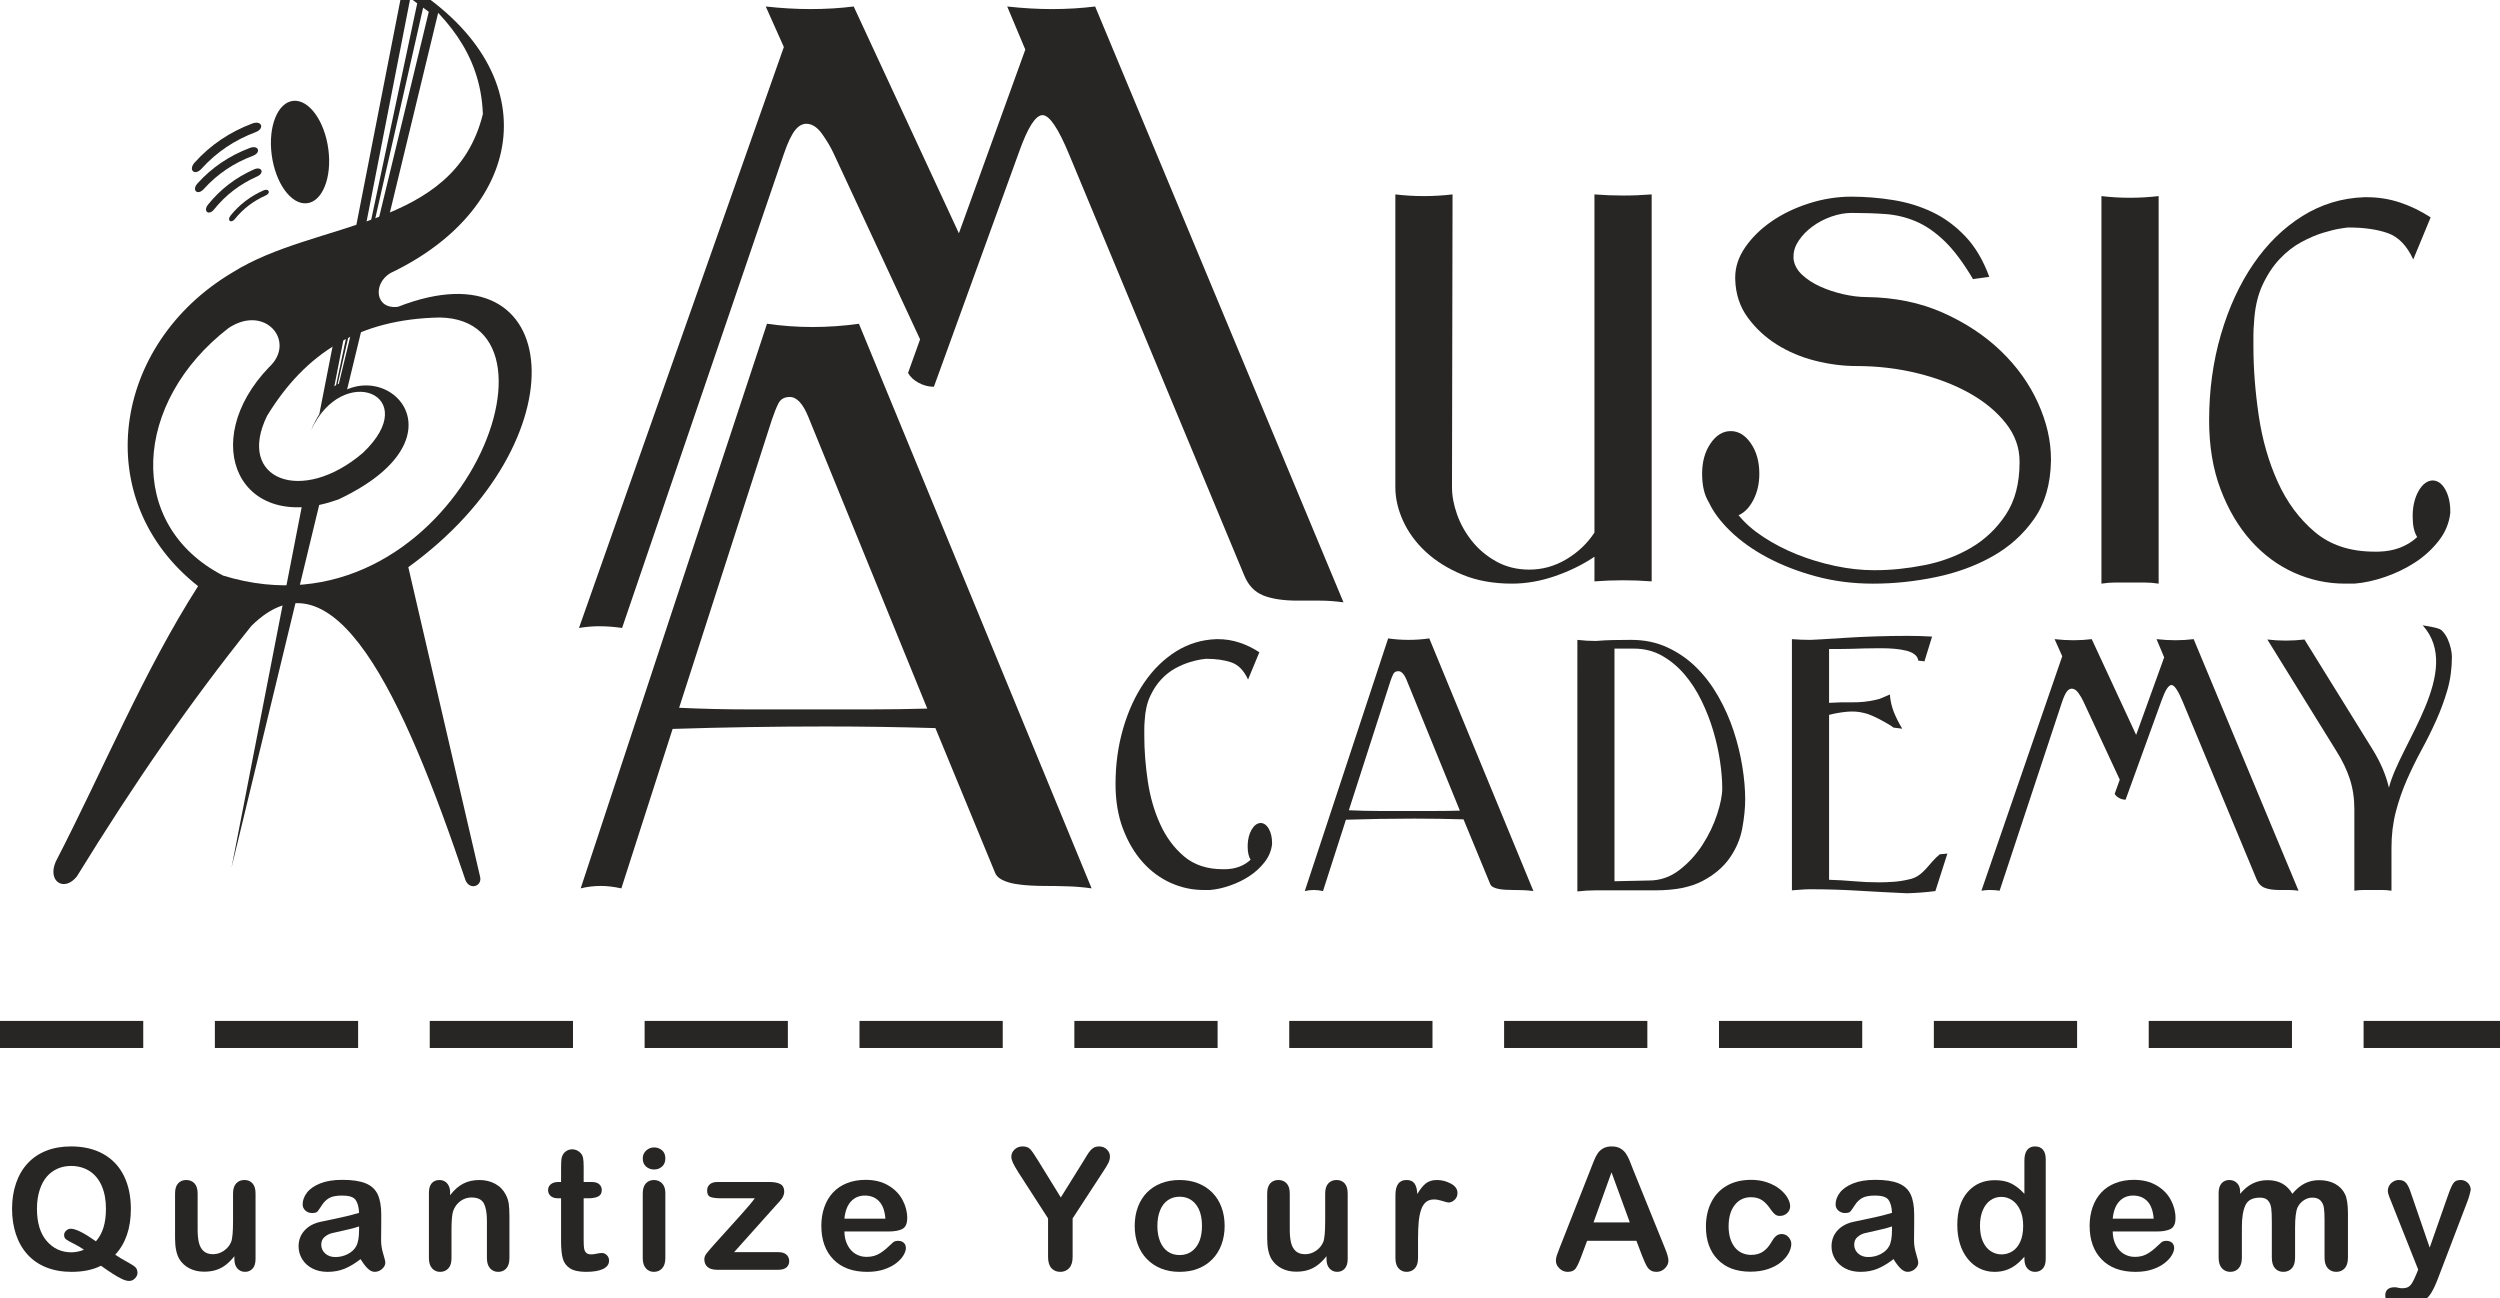 <?xml version="1.0" encoding="utf-8"?>
<!-- Generator: Adobe Illustrator 17.0.1, SVG Export Plug-In . SVG Version: 6.00 Build 0)  -->
<!DOCTYPE svg PUBLIC "-//W3C//DTD SVG 1.1//EN" "http://www.w3.org/Graphics/SVG/1.1/DTD/svg11.dtd">
<svg version="1.1" id="Layer_1" xmlns="http://www.w3.org/2000/svg" xmlns:xlink="http://www.w3.org/1999/xlink" x="0px" y="0px"
	 width="350px" height="181.75px" viewBox="0 0 350 181.75" enable-background="new 0 0 350 181.75" xml:space="preserve">
<g>
	<g>
		<path fill-rule="evenodd" clip-rule="evenodd" fill="#272624" d="M203.357,27.217c-1.361,0.157-2.695,0.236-4.004,0.236
			c-1.361,0-2.696-0.078-4.004-0.236v40.986c0,1.571,0.366,3.154,1.099,4.751c0.733,1.597,1.794,3.035,3.18,4.317
			c1.388,1.283,3.09,2.343,5.104,3.181c2.015,0.836,4.331,1.256,6.949,1.256c1.989,0,4.004-0.354,6.045-1.06
			c2.041-0.707,3.874-1.61,5.497-2.708v3.453c0.68-0.051,1.348-0.09,2.003-0.117c0.653-0.026,1.321-0.038,2.002-0.038
			c0.681,0,1.348,0.012,2.003,0.038c0.653,0.027,1.321,0.066,2.002,0.117V27.217c-0.681,0.053-1.348,0.092-2.002,0.118
			c-0.655,0.027-1.321,0.039-2.003,0.039c-0.68,0-1.348-0.013-2.002-0.039c-0.655-0.026-1.322-0.065-2.003-0.118v47.346
			c-0.995,1.518-2.303,2.762-3.926,3.73c-1.622,0.969-3.35,1.452-5.182,1.452c-1.727,0-3.272-0.379-4.632-1.138
			c-1.361-0.76-2.5-1.714-3.415-2.867c-0.916-1.151-1.611-2.395-2.082-3.728c-0.471-1.336-0.706-2.605-0.706-3.809L203.357,27.217
			L203.357,27.217z"/>
	</g>
	<g>
		<path fill-rule="evenodd" clip-rule="evenodd" fill="#272624" d="M238.297,66.32c0,1.674,0.315,3.009,0.943,4.004
			c0.628,1.361,1.649,2.722,3.062,4.083c1.413,1.361,3.128,2.578,5.143,3.652c2.016,1.072,4.279,1.95,6.791,2.63
			c2.514,0.68,5.157,1.02,7.931,1.02h0.157c2.826,0,5.706-0.301,8.637-0.902c2.931-0.602,5.588-1.571,7.969-2.906
			c2.382-1.335,4.333-3.088,5.851-5.261c1.517-2.172,2.302-4.88,2.355-8.126v-0.235c0-2.566-0.601-5.182-1.806-7.851
			c-1.204-2.67-2.93-5.092-5.182-7.264c-2.251-2.173-4.96-3.965-8.126-5.379c-3.167-1.413-6.74-2.146-10.718-2.198
			c-0.994,0-2.067-0.131-3.219-0.392c-1.152-0.262-2.225-0.615-3.22-1.061c-0.995-0.445-1.844-0.994-2.552-1.649
			c-0.706-0.653-1.112-1.4-1.216-2.237v-0.392c0-0.732,0.248-1.466,0.746-2.199c0.497-0.733,1.139-1.387,1.923-1.963
			c0.786-0.575,1.663-1.033,2.631-1.373c0.968-0.34,1.923-0.512,2.866-0.512c1.675,0,3.246,0.053,4.711,0.158
			c1.466,0.105,2.879,0.446,4.24,1.02c1.362,0.576,2.696,1.492,4.005,2.748c1.308,1.256,2.643,3.037,4.004,5.339l2.278-0.314
			c-0.838-2.302-1.95-4.187-3.338-5.653c-1.387-1.465-2.931-2.604-4.632-3.415c-1.702-0.811-3.534-1.374-5.497-1.687
			c-1.964-0.315-3.913-0.472-5.85-0.472c-1.988,0-3.964,0.315-5.927,0.942c-1.964,0.628-3.704,1.466-5.222,2.512
			c-1.518,1.047-2.748,2.251-3.691,3.613c-0.942,1.361-1.412,2.774-1.412,4.239v0.235c0.051,2.041,0.628,3.822,1.727,5.34
			c1.099,1.517,2.461,2.787,4.084,3.808c1.623,1.021,3.415,1.78,5.378,2.277c1.963,0.497,3.886,0.746,5.77,0.746
			c2.984,0,5.85,0.34,8.598,1.02c2.748,0.681,5.168,1.61,7.262,2.788c2.094,1.178,3.782,2.578,5.064,4.2
			c1.283,1.623,1.925,3.402,1.925,5.339v0.157c0,2.931-0.642,5.366-1.925,7.302c-1.281,1.937-2.904,3.482-4.867,4.634
			c-1.963,1.151-4.135,1.961-6.517,2.433c-2.382,0.471-4.671,0.707-6.87,0.707h-0.235c-1.728,0-3.52-0.196-5.378-0.589
			c-1.858-0.393-3.638-0.929-5.339-1.608c-1.701-0.681-3.273-1.493-4.711-2.435c-1.44-0.943-2.605-1.963-3.495-3.063
			c0.837-0.366,1.531-1.085,2.081-2.159c0.55-1.072,0.824-2.29,0.824-3.65c0-1.676-0.392-3.09-1.178-4.24
			c-0.786-1.152-1.727-1.727-2.827-1.727c-1.099,0-2.04,0.576-2.826,1.727C238.69,63.23,238.297,64.644,238.297,66.32L238.297,66.32
			z"/>
	</g>
	<g>
		<path fill-rule="evenodd" clip-rule="evenodd" fill="#272624" d="M294.201,81.708c0.681-0.105,1.335-0.157,1.963-0.157
			c0.68,0,1.361,0,2.042,0c0.681,0,1.334,0,1.963,0c0.68,0,1.361,0.052,2.041,0.157V27.452c-1.361,0.157-2.695,0.235-4.004,0.235
			c-1.361,0-2.697-0.078-4.005-0.235V81.708L294.201,81.708z"/>
	</g>
	<g>
		<path fill-rule="evenodd" clip-rule="evenodd" fill="#272624" d="M337.778,71.892v0.55c0,1.152,0.209,2.068,0.628,2.747
			c-1.414,1.308-3.219,1.99-5.417,2.042h-0.55c-3.402,0-6.19-0.916-8.362-2.748c-2.172-1.832-3.9-4.161-5.182-6.988
			c-1.283-2.827-2.173-5.928-2.671-9.304c-0.497-3.377-0.745-6.609-0.745-9.697c0-0.576,0-1.1,0-1.571
			c0-0.523,0.026-1.072,0.078-1.649c0.105-2.094,0.498-3.873,1.178-5.339c0.68-1.466,1.491-2.696,2.434-3.691
			c0.942-0.994,1.95-1.78,3.023-2.355c1.073-0.575,2.08-1.007,3.023-1.295c0.942-0.287,1.74-0.484,2.395-0.589
			c0.654-0.105,1.034-0.157,1.138-0.157c2.199,0,4.044,0.261,5.536,0.786c1.491,0.523,2.682,1.753,3.572,3.69l2.434-5.889
			c-1.361-0.889-2.787-1.583-4.28-2.081c-1.491-0.497-3.048-0.746-4.671-0.746h-0.314c-3.141,0.105-6.033,0.981-8.677,2.63
			c-2.642,1.649-4.933,3.886-6.869,6.713c-1.937,2.826-3.456,6.125-4.554,9.894c-1.099,3.768-1.649,7.772-1.649,12.013
			c0,3.611,0.537,6.831,1.61,9.657c1.073,2.827,2.486,5.221,4.24,7.185c1.753,1.962,3.769,3.455,6.045,4.476
			c2.276,1.019,4.646,1.531,7.106,1.531h1.335c1.361-0.105,2.801-0.42,4.318-0.942c1.517-0.524,2.919-1.205,4.201-2.043
			c1.283-0.836,2.382-1.843,3.298-3.021c0.916-1.179,1.452-2.473,1.61-3.887V71.58c0-1.205-0.236-2.225-0.707-3.063
			c-0.471-0.838-1.072-1.256-1.807-1.256c-0.733,0.051-1.36,0.523-1.884,1.413C338.118,69.564,337.831,70.636,337.778,71.892
			L337.778,71.892z"/>
	</g>
	<g>
		<path fill-rule="evenodd" clip-rule="evenodd" fill="#272624" d="M87.093,87.914l22.646-66.361c0.55-1.613,1.087-2.716,1.57-3.319
			c0.481-0.603,1.006-0.906,1.569-0.906c0.806,0,1.549,0.483,2.234,1.45c0.683,0.965,1.227,1.89,1.629,2.775l12.071,25.957
			l-1.689,4.708c0.322,0.563,0.825,1.026,1.507,1.388c0.685,0.363,1.39,0.543,2.114,0.543l11.952-32.958
			c1.208-3.379,2.294-5.07,3.259-5.07c0.966,0,2.213,1.851,3.743,5.555l24.506,58.912c0.563,1.368,1.449,2.294,2.657,2.777
			c1.208,0.481,2.817,0.724,4.829,0.724c1.045,0,2.091,0,3.139,0c1.047,0,2.133,0.081,3.259,0.241L153.32,0.909
			c-1.932,0.241-3.943,0.362-6.035,0.362c-2.013,0-4.105-0.121-6.277-0.362l2.535,6.036l-9.298,25.716L119.518,0.909
			c-1.931,0.241-3.944,0.362-6.035,0.362c-2.012,0-4.105-0.121-6.278-0.362l2.535,5.674L81.058,87.914
			c0.484-0.079,0.966-0.141,1.45-0.181c0.483-0.04,0.925-0.06,1.327-0.06c0.563,0,1.108,0.02,1.63,0.06
			C85.985,87.773,86.53,87.835,87.093,87.914L87.093,87.914z"/>
	</g>
	<g>
		<path fill-rule="evenodd" clip-rule="evenodd" fill="#272624" d="M108.062,58.765c0.304-0.911,0.607-1.67,0.911-2.277
			c0.304-0.606,0.836-0.911,1.594-0.911c0.987,0,1.861,0.949,2.621,2.847l16.628,40.776c-2.656,0.077-5.277,0.115-7.859,0.115
			c-2.506,0-5.088,0-7.745,0c-3.189,0-6.379,0-9.567,0c-3.19,0-6.379-0.076-9.567-0.227L108.062,58.765L108.062,58.765z
			 M152.826,124.372l-32.576-79.046c-1.062,0.152-2.144,0.264-3.246,0.341c-1.101,0.076-2.183,0.114-3.246,0.114
			c-1.063,0-2.126-0.038-3.19-0.114c-1.063-0.077-2.125-0.189-3.188-0.341l-26.084,79.046c0.911-0.228,1.861-0.341,2.848-0.341
			c0.836,0,1.784,0.113,2.847,0.341l7.176-22.324c7.137-0.228,14.276-0.342,21.413-0.342c2.583,0,5.145,0.019,7.689,0.057
			c2.544,0.037,5.107,0.095,7.689,0.171l8.315,20.16c0.151,0.455,0.492,0.816,1.025,1.082c0.531,0.265,1.137,0.455,1.821,0.569
			c0.684,0.115,1.386,0.191,2.108,0.228c0.721,0.039,1.385,0.058,1.993,0.058c1.063,0,2.165,0.018,3.304,0.056
			C150.661,124.125,151.762,124.221,152.826,124.372L152.826,124.372z"/>
	</g>
	<g>
		<path fill-rule="evenodd" clip-rule="evenodd" fill="#272624" d="M174.677,118.225v0.357c0,0.747,0.136,1.342,0.407,1.783
			c-0.917,0.849-2.089,1.291-3.516,1.325h-0.357c-2.209,0-4.018-0.595-5.428-1.784c-1.411-1.189-2.532-2.701-3.364-4.536
			c-0.833-1.835-1.411-3.848-1.733-6.04c-0.323-2.192-0.484-4.29-0.484-6.294c0-0.374,0-0.714,0-1.02
			c0-0.339,0.017-0.696,0.05-1.069c0.068-1.36,0.324-2.515,0.765-3.466c0.442-0.952,0.969-1.75,1.581-2.395
			c0.611-0.646,1.266-1.156,1.962-1.53c0.697-0.373,1.35-0.653,1.962-0.84c0.612-0.187,1.13-0.314,1.555-0.383
			c0.424-0.067,0.671-0.101,0.738-0.101c1.428,0,2.625,0.17,3.594,0.51c0.969,0.34,1.741,1.139,2.319,2.395l1.58-3.822
			c-0.883-0.578-1.81-1.028-2.778-1.351c-0.969-0.323-1.979-0.483-3.033-0.483h-0.203c-2.039,0.068-3.916,0.637-5.633,1.707
			c-1.715,1.071-3.203,2.523-4.46,4.358c-1.258,1.835-2.243,3.977-2.956,6.423c-0.713,2.446-1.071,5.045-1.071,7.798
			c0,2.344,0.349,4.434,1.045,6.269c0.697,1.835,1.614,3.389,2.753,4.663c1.139,1.274,2.447,2.242,3.924,2.905
			c1.478,0.663,3.016,0.995,4.612,0.995h0.867c0.883-0.068,1.818-0.273,2.803-0.612c0.985-0.34,1.895-0.782,2.727-1.326
			c0.833-0.543,1.546-1.197,2.14-1.962c0.595-0.764,0.943-1.605,1.045-2.522v-0.154c0-0.782-0.153-1.444-0.459-1.987
			c-0.306-0.544-0.697-0.816-1.173-0.816c-0.475,0.034-0.883,0.34-1.222,0.917C174.899,116.714,174.712,117.411,174.677,118.225
			L174.677,118.225z"/>
	</g>
	<g>
		<path fill-rule="evenodd" clip-rule="evenodd" fill="#272624" d="M194.648,95.391c0.136-0.407,0.271-0.747,0.407-1.019
			c0.136-0.271,0.374-0.407,0.713-0.407c0.442,0,0.833,0.425,1.173,1.274l7.441,18.247c-1.189,0.035-2.362,0.051-3.517,0.051
			c-1.121,0-2.276,0-3.466,0c-1.427,0-2.854,0-4.281,0c-1.428,0-2.854-0.035-4.281-0.102L194.648,95.391L194.648,95.391z
			 M214.678,124.75l-14.577-35.372c-0.476,0.068-0.959,0.118-1.453,0.153c-0.492,0.034-0.977,0.051-1.452,0.051
			c-0.476,0-0.952-0.017-1.428-0.051c-0.476-0.035-0.951-0.085-1.427-0.153L182.67,124.75c0.407-0.102,0.833-0.152,1.275-0.152
			c0.374,0,0.798,0.05,1.274,0.152l3.211-9.99c3.194-0.101,6.388-0.153,9.582-0.153c1.156,0,2.302,0.008,3.441,0.025
			s2.285,0.043,3.44,0.076l3.721,9.022c0.068,0.204,0.221,0.365,0.459,0.484c0.238,0.118,0.51,0.204,0.815,0.254
			c0.306,0.052,0.62,0.085,0.943,0.102c0.323,0.017,0.62,0.026,0.892,0.026c0.476,0,0.969,0.008,1.479,0.025
			C213.709,124.639,214.202,124.682,214.678,124.75L214.678,124.75z"/>
	</g>
	<g>
		<path fill-rule="evenodd" clip-rule="evenodd" fill="#272624" d="M226.027,123.374V90.804h2.702c1.461,0,2.778,0.332,3.95,0.994
			c1.172,0.663,2.217,1.529,3.134,2.6c0.918,1.07,1.717,2.302,2.395,3.695c0.68,1.393,1.232,2.811,1.657,4.256
			c0.425,1.444,0.74,2.863,0.943,4.256c0.204,1.393,0.306,2.65,0.306,3.772c0,0.951-0.238,2.157-0.713,3.618
			c-0.476,1.461-1.155,2.88-2.039,4.256c-0.883,1.376-1.962,2.556-3.236,3.542c-1.275,0.985-2.693,1.477-4.257,1.477
			L226.027,123.374L226.027,123.374z M220.829,124.8c0.849-0.101,1.716-0.153,2.599-0.153h8.309c2.752,0,4.952-0.433,6.6-1.299
			c1.649-0.866,2.922-1.946,3.823-3.236c0.901-1.292,1.487-2.676,1.758-4.154c0.272-1.479,0.408-2.829,0.408-4.052
			c0-1.427-0.136-2.973-0.408-4.639c-0.271-1.665-0.68-3.322-1.222-4.97c-0.544-1.647-1.249-3.236-2.116-4.765
			c-0.866-1.529-1.885-2.88-3.058-4.052c-1.172-1.172-2.523-2.115-4.052-2.828c-1.529-0.714-3.227-1.071-5.096-1.071h-0.102
			c-0.815,0-1.631,0.009-2.446,0.026c-0.816,0.017-1.614,0.059-2.396,0.127c-0.883,0-1.75-0.051-2.599-0.153V124.8L220.829,124.8z"
			/>
	</g>
	<g>
		<path fill-rule="evenodd" clip-rule="evenodd" fill="#272624" d="M250.872,124.648c0.476-0.034,0.918-0.068,1.325-0.101
			c0.408-0.034,0.816-0.051,1.223-0.051c2.277,0,4.536,0.068,6.78,0.204c2.242,0.136,4.502,0.255,6.779,0.357
			c1.325-0.035,2.65-0.136,3.975-0.306l1.682-5.25l-1.071,0.102c-0.374,0.305-0.713,0.637-1.019,0.993
			c-0.306,0.357-0.62,0.714-0.943,1.071c-0.322,0.357-0.671,0.663-1.045,0.917c-0.373,0.255-0.815,0.434-1.325,0.535
			c-0.713,0.171-1.418,0.281-2.116,0.331c-0.697,0.051-1.385,0.077-2.064,0.077c-1.189,0-2.352-0.052-3.491-0.153
			c-1.139-0.102-2.302-0.17-3.492-0.204v-23.088c0.781-0.205,1.606-0.349,2.471-0.434c0.867-0.085,1.691-0.025,2.472,0.179
			c0.306,0.067,0.654,0.186,1.045,0.356c0.391,0.17,0.783,0.357,1.172,0.561c0.391,0.204,0.756,0.407,1.096,0.611
			c0.34,0.204,0.594,0.374,0.764,0.51l1.224,0.152c-0.476-0.781-0.867-1.554-1.172-2.319c-0.306-0.765-0.494-1.588-0.561-2.472
			c-0.339,0.136-0.671,0.281-0.994,0.434c-0.323,0.153-0.67,0.264-1.044,0.331c-1.054,0.239-2.124,0.349-3.212,0.332
			c-1.087-0.017-2.175,0.008-3.262,0.076v-7.543h0.254c0.544,0,1.054,0,1.529,0c0.51,0,1.02-0.008,1.529-0.025
			c0.51-0.017,1.054-0.034,1.631-0.051c0.577-0.018,1.206-0.025,1.886-0.025h0.561c0.611,0,1.206,0.025,1.783,0.076
			c0.578,0.051,1.113,0.136,1.606,0.254c0.493,0.119,0.892,0.298,1.198,0.535c0.306,0.238,0.476,0.527,0.509,0.866l0.867,0.102
			l1.07-3.466c-0.543-0.033-1.105-0.059-1.682-0.076c-0.577-0.017-1.155-0.025-1.733-0.025c-1.529,0-3.067,0.025-4.612,0.077
			c-1.546,0.051-2.957,0.119-4.231,0.204c-1.273,0.085-2.344,0.153-3.211,0.203c-0.866,0.052-1.384,0.077-1.554,0.077
			c-0.441,0-0.874-0.008-1.299-0.025c-0.425-0.017-0.858-0.042-1.3-0.076V124.648L250.872,124.648z"/>
	</g>
	<g>
		<path fill-rule="evenodd" clip-rule="evenodd" fill="#272624" d="M279.947,124.699l8.767-26.504
			c0.238-0.68,0.458-1.147,0.663-1.401c0.204-0.255,0.424-0.382,0.662-0.382c0.341,0,0.654,0.204,0.943,0.612
			c0.289,0.407,0.519,0.798,0.689,1.172l5.096,10.958l-0.713,1.988c0.136,0.238,0.348,0.433,0.637,0.586
			c0.288,0.153,0.586,0.229,0.892,0.229l5.046-13.914c0.51-1.427,0.969-2.141,1.376-2.141c0.408,0,0.934,0.782,1.581,2.345
			l10.346,24.872c0.238,0.578,0.612,0.969,1.122,1.173c0.51,0.203,1.19,0.306,2.039,0.306c0.442,0,0.883,0,1.325,0
			s0.9,0.033,1.376,0.101L307.113,89.48c-0.816,0.101-1.664,0.153-2.548,0.153c-0.85,0-1.733-0.051-2.651-0.153l1.07,2.548
			l-3.924,10.857l-6.218-13.405c-0.816,0.101-1.665,0.153-2.548,0.153c-0.849,0-1.733-0.051-2.651-0.153l1.071,2.395l-11.315,32.824
			c0.204-0.034,0.407-0.06,0.611-0.077c0.204-0.017,0.391-0.025,0.561-0.025c0.237,0,0.467,0.008,0.688,0.025
			C279.479,124.639,279.708,124.665,279.947,124.699L279.947,124.699z"/>
	</g>
	<g>
		<path fill-rule="evenodd" clip-rule="evenodd" fill="#272624" d="M329.608,124.699c0.441-0.068,0.866-0.101,1.274-0.101
			c0.442,0,0.883,0,1.325,0c0.441,0,0.866,0,1.274,0c0.442,0,0.884,0.033,1.325,0.101v-6.015c0-1.8,0.204-3.482,0.612-5.046
			c0.407-1.563,0.926-3.058,1.554-4.485s1.308-2.811,2.038-4.154c0.731-1.341,1.411-2.709,2.039-4.103
			c0.629-1.393,1.155-2.82,1.581-4.281c0.424-1.461,0.637-3.024,0.637-4.689c0-0.306-0.051-0.688-0.153-1.146
			c-0.101-0.459-0.254-0.909-0.458-1.351c-0.204-0.441-0.484-0.841-0.842-1.198c-0.356-0.357-2.129-0.586-2.638-0.687
			c5.694,6.331-3.192,16.599-4.726,22.731c-0.407-1.732-1.138-3.465-2.192-5.198l-9.633-15.546c-0.883,0.102-1.75,0.153-2.599,0.153
			c-0.884,0-1.75-0.051-2.599-0.153l9.684,15.648c0.816,1.291,1.436,2.581,1.86,3.873c0.425,1.291,0.637,2.701,0.637,4.23V124.699
			L329.608,124.699z"/>
	</g>
	<g>
		<path fill-rule="evenodd" clip-rule="evenodd" fill="#272624" d="M41.065,14.117c2.191-0.214,4.387,2.824,4.906,6.784
			c0.519,3.96-0.836,7.344-3.027,7.558c-2.191,0.214-4.388-2.824-4.907-6.784C37.518,17.715,38.874,14.331,41.065,14.117
			L41.065,14.117z"/>
	</g>
	<g>
		<path fill-rule="evenodd" clip-rule="evenodd" fill="#272624" d="M56.549-2.527L44.698,58.01c1.164-1.577,2.532-2.882,3.871-3.372
			L61.51,1.11L56.549-2.527L56.549-2.527z M57.44-0.246L46.807,54.077c0.078-0.051,0.158-0.101,0.237-0.15L58.41,0.465L57.44-0.246
			L57.44-0.246z M47.266,53.8l0.179-0.097L60.029,1.652l-0.791-0.58L47.266,53.8L47.266,53.8z M42.85,67.843l-10.444,53.653
			l13.011-53.82L42.85,67.843L42.85,67.843z"/>
	</g>
	<g>
		<path fill-rule="evenodd" clip-rule="evenodd" fill="#272624" d="M56.549-2.527c20.542,12.371,17.245,31.645-1.905,40.764
			c-2.465,1.47-2.147,5.126,1.075,4.713c23.429-9.159,25.92,18.767,1.444,36.454l10.049,43.335c0.326,1.296-1.394,1.949-2.025,0.537
			C56.397,97.21,46.713,76.185,35.181,87.641c-8.678,10.827-16.398,22.02-24.415,35.052c-1.74,2.219-4.184,0.748-2.961-2.063
			c6.642-12.857,12.292-26.624,19.926-38.571c-15.286-12.027-12.106-33.861,4.797-43.903c11.719-7.393,31.047-5.898,35.074-22.18
			C67.295,7.283,62.093,1.897,56.549-2.527L56.549-2.527z M31.983,45.937c5.124-3.427,9.557,1.884,5.697,5.457
			c-10.075,10.473-4.187,23.537,9.715,18.521c21.307-10.042,2.139-24.344-3.845-9.674c4.428-9.661,15.762-4.92,7.276,3.142
			c-8.536,7.342-17.814,3.784-13.436-5.167c5.395-8.827,12.895-13.556,24.185-13.766c19.967,0.349,1.256,45.861-30.336,36.132
			C17.507,73.498,18.631,56.252,31.983,45.937L31.983,45.937z"/>
	</g>
	<g>
		<path fill-rule="evenodd" clip-rule="evenodd" fill="#272624" d="M35.775,18.505c1.323-0.499,0.866-1.712-0.457-1.213
			c-3.119,1.175-5.832,2.98-8.065,5.46c-0.947,1.051,0.017,1.918,0.962,0.868C30.311,21.293,32.85,19.606,35.775,18.505
			L35.775,18.505z"/>
	</g>
	<g>
		<path fill-rule="evenodd" clip-rule="evenodd" fill="#272624" d="M35.404,21.813c1.204-0.454,0.788-1.557-0.415-1.104
			c-2.837,1.069-5.305,2.711-7.337,4.968c-0.861,0.956,0.016,1.744,0.876,0.789C30.433,24.35,32.743,22.815,35.404,21.813
			L35.404,21.813z"/>
	</g>
	<g>
		<path fill-rule="evenodd" clip-rule="evenodd" fill="#272624" d="M36.003,24.7c1.076-0.479,0.637-1.466-0.439-0.987
			c-2.536,1.129-4.705,2.763-6.441,4.934c-0.735,0.92,0.108,1.594,0.843,0.675C31.595,27.285,33.624,25.758,36.003,24.7L36.003,24.7
			z"/>
	</g>
	<g>
		<path fill-rule="evenodd" clip-rule="evenodd" fill="#272624" d="M37.194,27.366c0.77-0.343,0.456-1.049-0.314-0.707
			c-1.816,0.809-3.368,1.978-4.611,3.532c-0.527,0.659,0.077,1.141,0.603,0.483C34.038,29.218,35.491,28.124,37.194,27.366
			L37.194,27.366z"/>
	</g>
	<g>
		<path fill="#272624" d="M350.958,146.718h-20.055v-3.79h20.055V146.718z M320.876,146.718h-20.055v-3.79h20.055V146.718z
			 M290.794,146.718h-20.055v-3.79h20.055V146.718z M260.712,146.718h-20.055v-3.79h20.055V146.718z M230.63,146.718h-20.055v-3.79
			h20.055V146.718z M200.548,146.718h-20.055v-3.79h20.055V146.718z M170.465,146.718h-20.055v-3.79h20.055V146.718z
			 M140.383,146.718h-20.055v-3.79h20.055V146.718z M110.301,146.718H90.246v-3.79h20.055V146.718z M80.219,146.718H60.164v-3.79
			h20.055V146.718z M50.137,146.718H30.082v-3.79h20.055V146.718z M20.055,146.718H0v-3.79h20.055V146.718z"/>
	</g>
	<g>
		<g>
			<path fill="#272624" d="M16.131,175.661c0.502,0.34,1.05,0.67,1.645,0.99c0.595,0.321,0.989,0.575,1.182,0.764
				c0.193,0.19,0.29,0.458,0.29,0.806c0,0.247-0.114,0.494-0.342,0.741c-0.228,0.247-0.504,0.371-0.828,0.371
				c-0.263,0-0.581-0.085-0.956-0.254c-0.375-0.17-0.815-0.417-1.321-0.742s-1.06-0.703-1.662-1.135
				c-1.12,0.571-2.495,0.857-4.124,0.857c-1.321,0-2.504-0.211-3.55-0.631c-1.046-0.421-1.925-1.027-2.635-1.819
				c-0.71-0.792-1.245-1.732-1.604-2.821c-0.359-1.089-0.539-2.274-0.539-3.556c0-1.305,0.187-2.502,0.562-3.591
				c0.374-1.089,0.917-2.016,1.627-2.78c0.71-0.765,1.575-1.349,2.595-1.755c1.019-0.405,2.178-0.608,3.475-0.608
				c1.76,0,3.272,0.357,4.535,1.072s2.218,1.73,2.867,3.047c0.649,1.316,0.973,2.863,0.973,4.639
				C18.32,171.951,17.59,174.085,16.131,175.661z M13.432,173.785c0.479-0.548,0.832-1.197,1.06-1.946
				c0.228-0.749,0.342-1.617,0.342-2.606c0-1.243-0.201-2.32-0.602-3.232c-0.402-0.911-0.975-1.6-1.72-2.067
				c-0.745-0.467-1.601-0.701-2.566-0.701c-0.687,0-1.323,0.129-1.905,0.388c-0.583,0.259-1.085,0.635-1.506,1.129
				c-0.421,0.494-0.753,1.125-0.996,1.894c-0.243,0.768-0.365,1.631-0.365,2.588c0,1.954,0.455,3.458,1.367,4.512
				c0.911,1.054,2.062,1.581,3.452,1.581c0.572,0,1.159-0.12,1.761-0.359c-0.363-0.271-0.817-0.54-1.361-0.811
				c-0.544-0.271-0.917-0.479-1.118-0.626c-0.201-0.146-0.301-0.355-0.301-0.625c0-0.232,0.096-0.437,0.289-0.614
				c0.193-0.178,0.405-0.267,0.637-0.267C10.601,172.024,11.779,172.611,13.432,173.785z"/>
		</g>
		<g>
			<path fill="#272624" d="M32.813,176.275v-0.405c-0.379,0.479-0.776,0.88-1.193,1.205c-0.417,0.324-0.873,0.566-1.367,0.724
				c-0.494,0.158-1.058,0.238-1.691,0.238c-0.765,0-1.45-0.158-2.056-0.475c-0.606-0.317-1.075-0.753-1.407-1.309
				c-0.394-0.672-0.591-1.637-0.591-2.896v-6.266c0-0.633,0.143-1.106,0.429-1.419c0.286-0.313,0.664-0.469,1.135-0.469
				c0.479,0,0.865,0.158,1.158,0.474c0.293,0.317,0.44,0.788,0.44,1.414v5.061c0,0.734,0.061,1.35,0.185,1.847
				c0.123,0.498,0.346,0.889,0.666,1.17c0.32,0.282,0.755,0.423,1.303,0.423c0.533,0,1.035-0.158,1.506-0.474
				c0.471-0.317,0.814-0.73,1.031-1.24c0.178-0.447,0.266-1.428,0.266-2.942v-3.845c0-0.626,0.146-1.097,0.44-1.414
				c0.293-0.316,0.676-0.474,1.147-0.474c0.471,0,0.849,0.156,1.135,0.469c0.286,0.313,0.429,0.786,0.429,1.419v9.162
				c0,0.603-0.137,1.054-0.411,1.355c-0.274,0.301-0.628,0.452-1.06,0.452c-0.432,0-0.79-0.157-1.071-0.47
				C32.953,177.277,32.813,176.839,32.813,176.275z"/>
		</g>
		<g>
			<path fill="#272624" d="M50.479,176.275c-0.765,0.595-1.504,1.041-2.218,1.338c-0.715,0.297-1.516,0.446-2.404,0.446
				c-0.811,0-1.523-0.161-2.137-0.481c-0.614-0.32-1.087-0.754-1.419-1.303c-0.332-0.548-0.498-1.142-0.498-1.784
				c0-0.865,0.274-1.602,0.823-2.212c0.548-0.61,1.301-1.019,2.259-1.228c0.201-0.046,0.699-0.151,1.494-0.313
				c0.795-0.162,1.477-0.311,2.044-0.446c0.568-0.135,1.183-0.299,1.848-0.493c-0.039-0.833-0.207-1.445-0.504-1.836
				c-0.297-0.39-0.913-0.585-1.847-0.585c-0.803,0-1.408,0.112-1.813,0.336c-0.405,0.225-0.753,0.56-1.042,1.008
				c-0.289,0.448-0.494,0.743-0.614,0.886c-0.12,0.143-0.376,0.215-0.77,0.215c-0.355,0-0.662-0.114-0.921-0.342
				c-0.259-0.228-0.388-0.519-0.388-0.874c0-0.557,0.197-1.097,0.591-1.622c0.394-0.525,1.007-0.957,1.842-1.298
				c0.834-0.339,1.873-0.51,3.116-0.51c1.39,0,2.482,0.165,3.278,0.493c0.795,0.328,1.357,0.847,1.685,1.557
				c0.328,0.711,0.492,1.653,0.492,2.827c0,0.741-0.002,1.371-0.006,1.888c-0.004,0.517-0.01,1.093-0.017,1.726
				c0,0.595,0.098,1.215,0.295,1.859c0.197,0.645,0.296,1.06,0.296,1.245c0,0.324-0.153,0.62-0.457,0.886
				c-0.305,0.266-0.651,0.4-1.037,0.4c-0.324,0-0.645-0.153-0.961-0.457C51.17,177.296,50.834,176.854,50.479,176.275z
				 M50.271,171.7c-0.463,0.17-1.137,0.349-2.021,0.538c-0.884,0.189-1.496,0.328-1.836,0.417c-0.34,0.088-0.664,0.262-0.973,0.521
				c-0.309,0.258-0.464,0.62-0.464,1.083c0,0.478,0.181,0.886,0.545,1.222c0.363,0.336,0.837,0.504,1.424,0.504
				c0.625,0,1.203-0.138,1.732-0.411c0.529-0.274,0.917-0.627,1.164-1.06c0.286-0.479,0.429-1.266,0.429-2.363V171.7z"/>
		</g>
		<g>
			<path fill="#272624" d="M63.015,166.951v0.382c0.556-0.733,1.164-1.272,1.824-1.616c0.66-0.344,1.419-0.515,2.276-0.515
				c0.834,0,1.579,0.181,2.236,0.544c0.656,0.363,1.147,0.876,1.471,1.541c0.208,0.386,0.343,0.803,0.405,1.251
				c0.062,0.448,0.093,1.019,0.093,1.714v5.884c0,0.633-0.145,1.112-0.434,1.437c-0.29,0.324-0.666,0.487-1.13,0.487
				c-0.471,0-0.853-0.166-1.147-0.498c-0.294-0.332-0.44-0.807-0.44-1.425v-5.27c0-1.042-0.145-1.84-0.434-2.392
				c-0.29-0.552-0.867-0.828-1.732-0.828c-0.564,0-1.077,0.168-1.541,0.503c-0.464,0.336-0.803,0.798-1.019,1.385
				c-0.155,0.471-0.232,1.351-0.232,2.641v3.961c0,0.641-0.149,1.122-0.446,1.442c-0.297,0.321-0.682,0.481-1.153,0.481
				c-0.455,0-0.83-0.166-1.124-0.498c-0.294-0.332-0.44-0.807-0.44-1.425v-9.139c0-0.602,0.131-1.052,0.394-1.349
				c0.262-0.298,0.622-0.446,1.077-0.446c0.278,0,0.529,0.065,0.753,0.197c0.224,0.131,0.404,0.328,0.539,0.59
				C62.947,166.252,63.015,166.573,63.015,166.951z"/>
		</g>
		<g>
			<path fill="#272624" d="M78.203,165.479h0.347v-1.9c0-0.51,0.013-0.909,0.041-1.198c0.027-0.29,0.102-0.539,0.226-0.747
				c0.123-0.216,0.301-0.392,0.533-0.527c0.232-0.135,0.491-0.202,0.776-0.202c0.401,0,0.764,0.15,1.089,0.451
				c0.216,0.201,0.353,0.446,0.411,0.736c0.058,0.29,0.087,0.701,0.087,1.234v2.154h1.159c0.448,0,0.789,0.106,1.025,0.319
				c0.235,0.212,0.353,0.484,0.353,0.816c0,0.424-0.168,0.722-0.504,0.892c-0.336,0.17-0.817,0.255-1.442,0.255h-0.591v5.815
				c0,0.494,0.017,0.874,0.052,1.141c0.035,0.266,0.127,0.483,0.278,0.648c0.151,0.167,0.396,0.249,0.736,0.249
				c0.185,0,0.436-0.032,0.753-0.098c0.317-0.065,0.564-0.098,0.741-0.098c0.255,0,0.484,0.103,0.689,0.307
				c0.205,0.205,0.307,0.457,0.307,0.758c0,0.51-0.278,0.9-0.834,1.17c-0.556,0.271-1.355,0.406-2.398,0.406
				c-0.989,0-1.737-0.166-2.247-0.498c-0.51-0.332-0.844-0.792-1.002-1.378c-0.158-0.587-0.238-1.371-0.238-2.352v-6.069h-0.417
				c-0.455,0-0.803-0.108-1.042-0.324s-0.359-0.49-0.359-0.823s0.125-0.604,0.376-0.816
				C77.359,165.585,77.724,165.479,78.203,165.479z"/>
		</g>
		<g>
			<path fill="#272624" d="M91.584,163.73c-0.44,0-0.817-0.135-1.129-0.405c-0.313-0.271-0.469-0.653-0.469-1.147
				c0-0.447,0.16-0.816,0.481-1.106c0.32-0.29,0.693-0.434,1.118-0.434c0.409,0,0.772,0.131,1.089,0.394
				c0.317,0.263,0.475,0.645,0.475,1.147c0,0.487-0.155,0.867-0.463,1.141C92.375,163.594,92.008,163.73,91.584,163.73z
				 M93.147,166.997v9.139c0,0.633-0.151,1.112-0.452,1.437c-0.301,0.324-0.683,0.487-1.147,0.487c-0.463,0-0.839-0.166-1.129-0.498
				c-0.289-0.332-0.434-0.807-0.434-1.425v-9.046c0-0.626,0.145-1.097,0.434-1.414c0.29-0.316,0.666-0.474,1.129-0.474
				c0.464,0,0.846,0.158,1.147,0.474C92.997,165.993,93.147,166.433,93.147,166.997z"/>
		</g>
		<g>
			<path fill="#272624" d="M108.566,168.827l-5.791,6.475h6.197c0.502,0,0.88,0.118,1.135,0.353
				c0.255,0.236,0.382,0.539,0.382,0.909c0,0.355-0.126,0.645-0.376,0.869c-0.251,0.224-0.631,0.336-1.141,0.336H100.4
				c-0.602,0-1.052-0.131-1.349-0.394c-0.297-0.263-0.446-0.622-0.446-1.078c0-0.27,0.104-0.542,0.313-0.816
				c0.208-0.274,0.641-0.778,1.297-1.511c0.695-0.773,1.326-1.471,1.894-2.096c0.568-0.626,1.095-1.211,1.581-1.755
				c0.487-0.544,0.89-1.006,1.211-1.385c0.32-0.378,0.577-0.703,0.77-0.973h-4.703c-0.649,0-1.139-0.058-1.471-0.174
				c-0.333-0.116-0.498-0.421-0.498-0.916c0-0.363,0.125-0.653,0.376-0.869c0.251-0.216,0.608-0.324,1.072-0.324h7.262
				c0.672,0,1.187,0.098,1.546,0.295c0.359,0.198,0.539,0.55,0.539,1.06c0,0.17-0.035,0.346-0.104,0.527
				c-0.07,0.181-0.147,0.33-0.232,0.446c-0.085,0.116-0.201,0.257-0.348,0.423C108.964,168.397,108.783,168.595,108.566,168.827z"/>
		</g>
		<g>
			<path fill="#272624" d="M124.403,172.407h-6.185c0.008,0.718,0.152,1.351,0.434,1.9c0.282,0.548,0.656,0.961,1.123,1.239
				c0.467,0.278,0.982,0.417,1.546,0.417c0.378,0,0.724-0.044,1.037-0.133c0.313-0.088,0.616-0.228,0.909-0.417
				c0.293-0.189,0.564-0.392,0.811-0.608c0.247-0.216,0.568-0.51,0.962-0.88c0.162-0.139,0.394-0.209,0.695-0.209
				c0.324,0,0.587,0.089,0.788,0.267c0.201,0.178,0.301,0.428,0.301,0.753c0,0.286-0.112,0.62-0.336,1.002
				c-0.224,0.382-0.562,0.749-1.013,1.1c-0.452,0.351-1.019,0.643-1.703,0.875c-0.683,0.231-1.469,0.347-2.357,0.347
				c-2.031,0-3.61-0.58-4.737-1.737c-1.128-1.158-1.691-2.73-1.691-4.715c0-0.934,0.139-1.801,0.417-2.601
				c0.278-0.799,0.683-1.484,1.216-2.056c0.533-0.571,1.189-1.009,1.969-1.315c0.78-0.305,1.645-0.458,2.595-0.458
				c1.235,0,2.295,0.261,3.18,0.783c0.884,0.521,1.546,1.195,1.986,2.021c0.44,0.826,0.66,1.668,0.66,2.525
				c0,0.795-0.228,1.311-0.683,1.546C125.87,172.289,125.229,172.407,124.403,172.407z M118.218,170.611h5.734
				c-0.077-1.081-0.369-1.89-0.874-2.426c-0.506-0.537-1.172-0.806-1.998-0.806c-0.788,0-1.435,0.272-1.94,0.817
				C118.633,168.74,118.326,169.545,118.218,170.611z"/>
		</g>
		<g>
			<path fill="#272624" d="M146.728,175.962v-5.386l-4.147-6.429c-0.363-0.579-0.62-1.031-0.77-1.355
				c-0.15-0.324-0.226-0.607-0.226-0.846c0-0.394,0.152-0.734,0.457-1.019c0.305-0.286,0.681-0.429,1.129-0.429
				c0.471,0,0.828,0.133,1.072,0.4c0.243,0.267,0.608,0.797,1.095,1.593l3.174,5.154l3.208-5.154
				c0.193-0.317,0.355-0.583,0.487-0.799c0.131-0.216,0.276-0.419,0.434-0.608c0.158-0.189,0.334-0.334,0.527-0.434
				c0.193-0.1,0.429-0.151,0.706-0.151c0.432,0,0.794,0.141,1.083,0.423c0.289,0.282,0.434,0.608,0.434,0.979
				c0,0.301-0.073,0.603-0.22,0.904c-0.146,0.301-0.397,0.718-0.753,1.251l-4.251,6.521v5.386c0,0.703-0.162,1.229-0.487,1.576
				c-0.324,0.347-0.737,0.521-1.239,0.521c-0.51,0-0.923-0.172-1.24-0.516C146.886,177.2,146.728,176.673,146.728,175.962z"/>
		</g>
		<g>
			<path fill="#272624" d="M171.449,171.63c0,0.942-0.147,1.811-0.44,2.606c-0.294,0.796-0.718,1.479-1.275,2.05
				c-0.556,0.572-1.22,1.01-1.992,1.315c-0.773,0.304-1.641,0.457-2.606,0.457c-0.958,0-1.819-0.155-2.583-0.464
				c-0.764-0.309-1.426-0.751-1.986-1.326c-0.56-0.575-0.984-1.255-1.274-2.039c-0.289-0.784-0.434-1.65-0.434-2.601
				c0-0.957,0.147-1.833,0.44-2.629c0.294-0.796,0.714-1.475,1.263-2.039c0.548-0.563,1.212-0.998,1.992-1.303
				c0.78-0.305,1.641-0.457,2.583-0.457c0.957,0,1.826,0.155,2.606,0.463c0.779,0.309,1.447,0.749,2.003,1.321
				c0.557,0.572,0.979,1.251,1.268,2.039C171.305,169.812,171.449,170.681,171.449,171.63z M168.276,171.63
				c0-1.289-0.284-2.293-0.852-3.011c-0.567-0.719-1.33-1.078-2.287-1.078c-0.618,0-1.162,0.161-1.633,0.481
				c-0.471,0.321-0.834,0.793-1.089,1.418c-0.255,0.626-0.382,1.355-0.382,2.189c0,0.826,0.126,1.548,0.377,2.166
				c0.251,0.618,0.61,1.091,1.077,1.419c0.467,0.328,1.017,0.492,1.651,0.492c0.957,0,1.72-0.361,2.287-1.083
				C167.992,173.902,168.276,172.905,168.276,171.63z"/>
		</g>
		<g>
			<path fill="#272624" d="M185.71,176.275v-0.405c-0.378,0.479-0.776,0.88-1.192,1.205c-0.417,0.324-0.873,0.566-1.367,0.724
				c-0.494,0.158-1.059,0.238-1.691,0.238c-0.765,0-1.45-0.158-2.056-0.475c-0.607-0.317-1.075-0.753-1.408-1.309
				c-0.394-0.672-0.59-1.637-0.59-2.896v-6.266c0-0.633,0.143-1.106,0.428-1.419c0.286-0.313,0.664-0.469,1.135-0.469
				c0.479,0,0.865,0.158,1.159,0.474c0.294,0.317,0.44,0.788,0.44,1.414v5.061c0,0.734,0.062,1.35,0.186,1.847
				c0.123,0.498,0.345,0.889,0.666,1.17c0.321,0.282,0.755,0.423,1.303,0.423c0.533,0,1.035-0.158,1.506-0.474
				c0.47-0.317,0.815-0.73,1.031-1.24c0.178-0.447,0.266-1.428,0.266-2.942v-3.845c0-0.626,0.147-1.097,0.441-1.414
				c0.294-0.316,0.676-0.474,1.147-0.474c0.471,0,0.849,0.156,1.135,0.469c0.286,0.313,0.429,0.786,0.429,1.419v9.162
				c0,0.603-0.138,1.054-0.411,1.355c-0.274,0.301-0.627,0.452-1.06,0.452c-0.432,0-0.789-0.157-1.072-0.47
				C185.852,177.277,185.71,176.839,185.71,176.275z"/>
		</g>
		<g>
			<path fill="#272624" d="M198.524,173.495v2.641c0,0.641-0.151,1.122-0.452,1.442c-0.301,0.321-0.683,0.481-1.146,0.481
				c-0.456,0-0.83-0.162-1.124-0.487s-0.441-0.803-0.441-1.437v-8.803c0-1.421,0.514-2.131,1.541-2.131
				c0.525,0,0.904,0.166,1.135,0.498c0.231,0.332,0.359,0.822,0.382,1.471c0.378-0.649,0.766-1.138,1.165-1.471
				c0.397-0.332,0.928-0.498,1.592-0.498c0.664,0,1.309,0.166,1.935,0.498c0.625,0.332,0.938,0.772,0.938,1.32
				c0,0.387-0.133,0.705-0.4,0.956c-0.266,0.251-0.554,0.377-0.863,0.377c-0.116,0-0.396-0.071-0.84-0.214
				c-0.444-0.142-0.836-0.214-1.175-0.214c-0.464,0-0.842,0.121-1.135,0.364c-0.294,0.244-0.521,0.604-0.683,1.083
				c-0.162,0.479-0.274,1.049-0.336,1.708C198.555,171.74,198.524,172.545,198.524,173.495z"/>
		</g>
		<g>
			<path fill="#272624" d="M229.908,175.847l-0.81-2.132h-6.904l-0.811,2.178c-0.317,0.849-0.587,1.423-0.81,1.721
				c-0.224,0.297-0.591,0.446-1.101,0.446c-0.432,0-0.815-0.158-1.146-0.475c-0.332-0.317-0.498-0.676-0.498-1.077
				c0-0.232,0.038-0.471,0.115-0.719c0.078-0.247,0.205-0.59,0.383-1.031l4.343-11.027c0.124-0.317,0.272-0.696,0.446-1.141
				c0.174-0.444,0.359-0.813,0.556-1.106c0.197-0.294,0.456-0.531,0.776-0.713c0.321-0.181,0.716-0.272,1.187-0.272
				c0.479,0,0.879,0.091,1.199,0.272c0.321,0.181,0.579,0.415,0.776,0.701c0.197,0.286,0.363,0.593,0.498,0.921
				c0.135,0.328,0.307,0.766,0.516,1.315l4.436,10.958c0.347,0.834,0.521,1.44,0.521,1.818c0,0.394-0.164,0.755-0.493,1.083
				c-0.328,0.328-0.723,0.493-1.187,0.493c-0.271,0-0.502-0.048-0.695-0.145c-0.193-0.096-0.355-0.228-0.487-0.394
				c-0.131-0.166-0.272-0.421-0.423-0.764C230.145,176.412,230.016,176.109,229.908,175.847z M223.097,171.132h5.074l-2.56-7.008
				L223.097,171.132z"/>
		</g>
		<g>
			<path fill="#272624" d="M250.783,174.144c0,0.394-0.118,0.815-0.354,1.262c-0.235,0.448-0.594,0.875-1.077,1.28
				c-0.483,0.406-1.091,0.732-1.824,0.979c-0.734,0.247-1.56,0.371-2.479,0.371c-1.953,0-3.479-0.57-4.575-1.709
				c-1.097-1.139-1.645-2.666-1.645-4.581c0-1.298,0.251-2.444,0.753-3.44c0.502-0.996,1.228-1.767,2.178-2.311
				c0.95-0.544,2.085-0.817,3.405-0.817c0.819,0,1.57,0.12,2.253,0.36c0.683,0.239,1.262,0.548,1.737,0.926
				c0.475,0.378,0.838,0.782,1.089,1.211c0.251,0.428,0.377,0.828,0.377,1.198c0,0.378-0.141,0.699-0.423,0.962
				c-0.282,0.262-0.623,0.394-1.025,0.394c-0.262,0-0.48-0.068-0.654-0.203c-0.174-0.135-0.369-0.353-0.585-0.654
				c-0.386-0.587-0.789-1.027-1.21-1.321c-0.421-0.293-0.956-0.44-1.604-0.44c-0.935,0-1.687,0.364-2.259,1.095
				c-0.571,0.73-0.857,1.727-0.857,2.994c0,0.594,0.074,1.141,0.221,1.639c0.146,0.498,0.359,0.923,0.637,1.274
				c0.278,0.351,0.614,0.618,1.008,0.8c0.394,0.181,0.826,0.272,1.298,0.272c0.633,0,1.175-0.147,1.627-0.441
				c0.452-0.293,0.851-0.741,1.199-1.344c0.193-0.355,0.402-0.633,0.626-0.833c0.224-0.201,0.498-0.301,0.823-0.301
				c0.386,0,0.707,0.147,0.962,0.44C250.655,173.499,250.783,173.812,250.783,174.144z"/>
		</g>
		<g>
			<path fill="#272624" d="M265.09,176.275c-0.764,0.595-1.504,1.041-2.218,1.338c-0.714,0.297-1.516,0.446-2.404,0.446
				c-0.811,0-1.523-0.161-2.137-0.481c-0.613-0.32-1.087-0.754-1.419-1.303c-0.332-0.548-0.497-1.142-0.497-1.784
				c0-0.865,0.274-1.602,0.822-2.212c0.548-0.61,1.301-1.019,2.259-1.228c0.201-0.046,0.699-0.151,1.494-0.313
				c0.796-0.162,1.477-0.311,2.045-0.446c0.567-0.135,1.183-0.299,1.847-0.493c-0.038-0.833-0.207-1.445-0.504-1.836
				c-0.298-0.39-0.913-0.585-1.848-0.585c-0.803,0-1.407,0.112-1.813,0.336c-0.405,0.225-0.753,0.56-1.042,1.008
				c-0.29,0.448-0.494,0.743-0.613,0.886c-0.12,0.143-0.377,0.215-0.77,0.215c-0.356,0-0.663-0.114-0.921-0.342
				c-0.259-0.228-0.388-0.519-0.388-0.874c0-0.557,0.197-1.097,0.59-1.622c0.394-0.525,1.008-0.957,1.842-1.298
				c0.834-0.339,1.873-0.51,3.116-0.51c1.39,0,2.483,0.165,3.278,0.493c0.796,0.328,1.358,0.847,1.686,1.557
				c0.328,0.711,0.492,1.653,0.492,2.827c0,0.741-0.002,1.371-0.005,1.888c-0.005,0.517-0.01,1.093-0.018,1.726
				c0,0.595,0.098,1.215,0.295,1.859c0.197,0.645,0.295,1.06,0.295,1.245c0,0.324-0.152,0.62-0.457,0.886
				c-0.305,0.266-0.65,0.4-1.036,0.4c-0.324,0-0.645-0.153-0.962-0.457C265.781,177.296,265.445,176.854,265.09,176.275z
				 M264.882,171.7c-0.464,0.17-1.137,0.349-2.021,0.538c-0.885,0.189-1.497,0.328-1.837,0.417c-0.34,0.088-0.664,0.262-0.972,0.521
				c-0.309,0.258-0.464,0.62-0.464,1.083c0,0.478,0.181,0.886,0.544,1.222c0.363,0.336,0.838,0.504,1.425,0.504
				c0.625,0,1.202-0.138,1.731-0.411c0.529-0.274,0.917-0.627,1.164-1.06c0.286-0.479,0.429-1.266,0.429-2.363V171.7z"/>
		</g>
		<g>
			<path fill="#272624" d="M283.417,176.252v-0.313c-0.424,0.487-0.843,0.883-1.257,1.188c-0.413,0.305-0.861,0.537-1.344,0.695
				c-0.482,0.158-1.009,0.238-1.581,0.238c-0.757,0-1.458-0.161-2.103-0.481c-0.645-0.32-1.203-0.778-1.674-1.372
				c-0.471-0.595-0.829-1.294-1.072-2.096c-0.244-0.803-0.365-1.672-0.365-2.607c0-1.976,0.483-3.517,1.448-4.622
				c0.965-1.104,2.235-1.656,3.811-1.656c0.911,0,1.68,0.156,2.305,0.469c0.626,0.313,1.235,0.793,1.83,1.442v-4.668
				c0-0.649,0.129-1.139,0.388-1.471c0.258-0.332,0.627-0.498,1.106-0.498c0.479,0,0.847,0.153,1.106,0.457
				c0.258,0.305,0.388,0.755,0.388,1.35v13.946c0,0.603-0.139,1.054-0.417,1.355c-0.277,0.301-0.637,0.452-1.077,0.452
				c-0.433,0-0.789-0.157-1.072-0.47C283.558,177.277,283.417,176.831,283.417,176.252z M277.197,171.607
				c0,0.857,0.133,1.587,0.4,2.189c0.266,0.602,0.631,1.056,1.095,1.361c0.463,0.305,0.969,0.457,1.517,0.457
				c0.557,0,1.064-0.145,1.524-0.434c0.459-0.289,0.826-0.733,1.1-1.331c0.274-0.599,0.411-1.346,0.411-2.242
				c0-0.842-0.137-1.565-0.411-2.172c-0.274-0.607-0.645-1.069-1.112-1.39c-0.467-0.321-0.979-0.481-1.535-0.481
				c-0.579,0-1.096,0.165-1.552,0.493s-0.809,0.799-1.059,1.413C277.322,170.084,277.197,170.796,277.197,171.607z"/>
		</g>
		<g>
			<path fill="#272624" d="M301.964,172.407h-6.185c0.008,0.718,0.152,1.351,0.434,1.9c0.282,0.548,0.657,0.961,1.124,1.239
				c0.467,0.278,0.983,0.417,1.546,0.417c0.378,0,0.724-0.044,1.037-0.133c0.312-0.088,0.616-0.228,0.909-0.417
				c0.294-0.189,0.564-0.392,0.811-0.608c0.248-0.216,0.567-0.51,0.962-0.88c0.162-0.139,0.394-0.209,0.695-0.209
				c0.324,0,0.587,0.089,0.787,0.267c0.201,0.178,0.301,0.428,0.301,0.753c0,0.286-0.112,0.62-0.336,1.002
				c-0.224,0.382-0.562,0.749-1.013,1.1c-0.452,0.351-1.019,0.643-1.703,0.875c-0.683,0.231-1.469,0.347-2.357,0.347
				c-2.031,0-3.611-0.58-4.738-1.737c-1.128-1.158-1.691-2.73-1.691-4.715c0-0.934,0.139-1.801,0.417-2.601
				c0.278-0.799,0.683-1.484,1.216-2.056c0.533-0.571,1.188-1.009,1.969-1.315s1.645-0.458,2.595-0.458
				c1.235,0,2.295,0.261,3.18,0.783c0.884,0.521,1.547,1.195,1.986,2.021c0.441,0.826,0.66,1.668,0.66,2.525
				c0,0.795-0.228,1.311-0.683,1.546C303.43,172.289,302.79,172.407,301.964,172.407z M295.778,170.611h5.733
				c-0.077-1.081-0.368-1.89-0.874-2.426c-0.506-0.537-1.172-0.806-1.998-0.806c-0.788,0-1.435,0.272-1.94,0.817
				C296.193,168.74,295.887,169.545,295.778,170.611z"/>
		</g>
		<g>
			<path fill="#272624" d="M321.311,171.862v4.204c0,0.664-0.151,1.162-0.452,1.494c-0.301,0.332-0.699,0.498-1.193,0.498
				c-0.479,0-0.866-0.166-1.164-0.498c-0.297-0.332-0.446-0.83-0.446-1.494v-5.038c0-0.796-0.027-1.414-0.081-1.853
				c-0.054-0.44-0.201-0.801-0.44-1.083c-0.24-0.282-0.618-0.423-1.135-0.423c-1.035,0-1.716,0.355-2.044,1.065
				c-0.328,0.711-0.493,1.73-0.493,3.058v4.274c0,0.657-0.148,1.152-0.446,1.488c-0.297,0.336-0.689,0.504-1.175,0.504
				c-0.479,0-0.871-0.168-1.175-0.504c-0.305-0.336-0.458-0.832-0.458-1.488v-9.047c0-0.594,0.138-1.046,0.411-1.355
				c0.274-0.308,0.635-0.463,1.083-0.463c0.433,0,0.793,0.145,1.083,0.434c0.29,0.289,0.434,0.689,0.434,1.199v0.301
				c0.548-0.657,1.135-1.139,1.76-1.448c0.626-0.308,1.321-0.463,2.085-0.463c0.796,0,1.479,0.158,2.05,0.475
				c0.572,0.317,1.043,0.795,1.414,1.436c0.533-0.649,1.104-1.129,1.714-1.442c0.61-0.313,1.285-0.469,2.027-0.469
				c0.864,0,1.61,0.17,2.236,0.51c0.625,0.34,1.092,0.826,1.401,1.459c0.27,0.572,0.405,1.471,0.405,2.699v6.174
				c0,0.664-0.151,1.162-0.451,1.494c-0.301,0.332-0.7,0.498-1.193,0.498c-0.479,0-0.871-0.168-1.176-0.504
				c-0.305-0.336-0.457-0.832-0.457-1.488v-5.317c0-0.68-0.029-1.224-0.087-1.634c-0.058-0.409-0.214-0.753-0.469-1.031
				c-0.255-0.278-0.641-0.417-1.159-0.417c-0.417,0-0.813,0.124-1.187,0.371c-0.375,0.247-0.666,0.58-0.875,0.996
				C321.427,169.568,321.311,170.511,321.311,171.862z"/>
		</g>
		<g>
			<path fill="#272624" d="M338.259,178.453l0.289-0.707l-3.891-9.799c-0.24-0.564-0.36-0.973-0.36-1.229
				c0-0.27,0.07-0.521,0.209-0.753c0.138-0.231,0.33-0.417,0.573-0.556c0.243-0.139,0.496-0.208,0.758-0.208
				c0.456,0,0.799,0.145,1.031,0.434c0.232,0.289,0.437,0.704,0.614,1.245l2.676,7.784l2.536-7.239
				c0.201-0.587,0.383-1.046,0.545-1.378c0.162-0.332,0.334-0.557,0.515-0.672c0.181-0.116,0.438-0.174,0.77-0.174
				c0.239,0,0.469,0.063,0.69,0.191c0.22,0.128,0.39,0.3,0.51,0.516c0.119,0.216,0.179,0.444,0.179,0.683
				c-0.031,0.147-0.081,0.355-0.151,0.625c-0.069,0.271-0.155,0.545-0.254,0.823l-4.124,10.795c-0.355,0.95-0.703,1.695-1.042,2.236
				c-0.34,0.54-0.79,0.956-1.35,1.245c-0.56,0.29-1.315,0.434-2.264,0.434c-0.927,0-1.622-0.101-2.086-0.301
				c-0.463-0.201-0.695-0.567-0.695-1.1c0-0.363,0.11-0.643,0.331-0.84c0.22-0.197,0.546-0.295,0.979-0.295
				c0.17,0,0.336,0.023,0.498,0.07c0.201,0.046,0.374,0.069,0.521,0.069c0.363,0,0.649-0.054,0.857-0.162
				c0.208-0.108,0.396-0.295,0.562-0.562C337.852,179.362,338.042,178.97,338.259,178.453z"/>
		</g>
	</g>
</g>
</svg>
